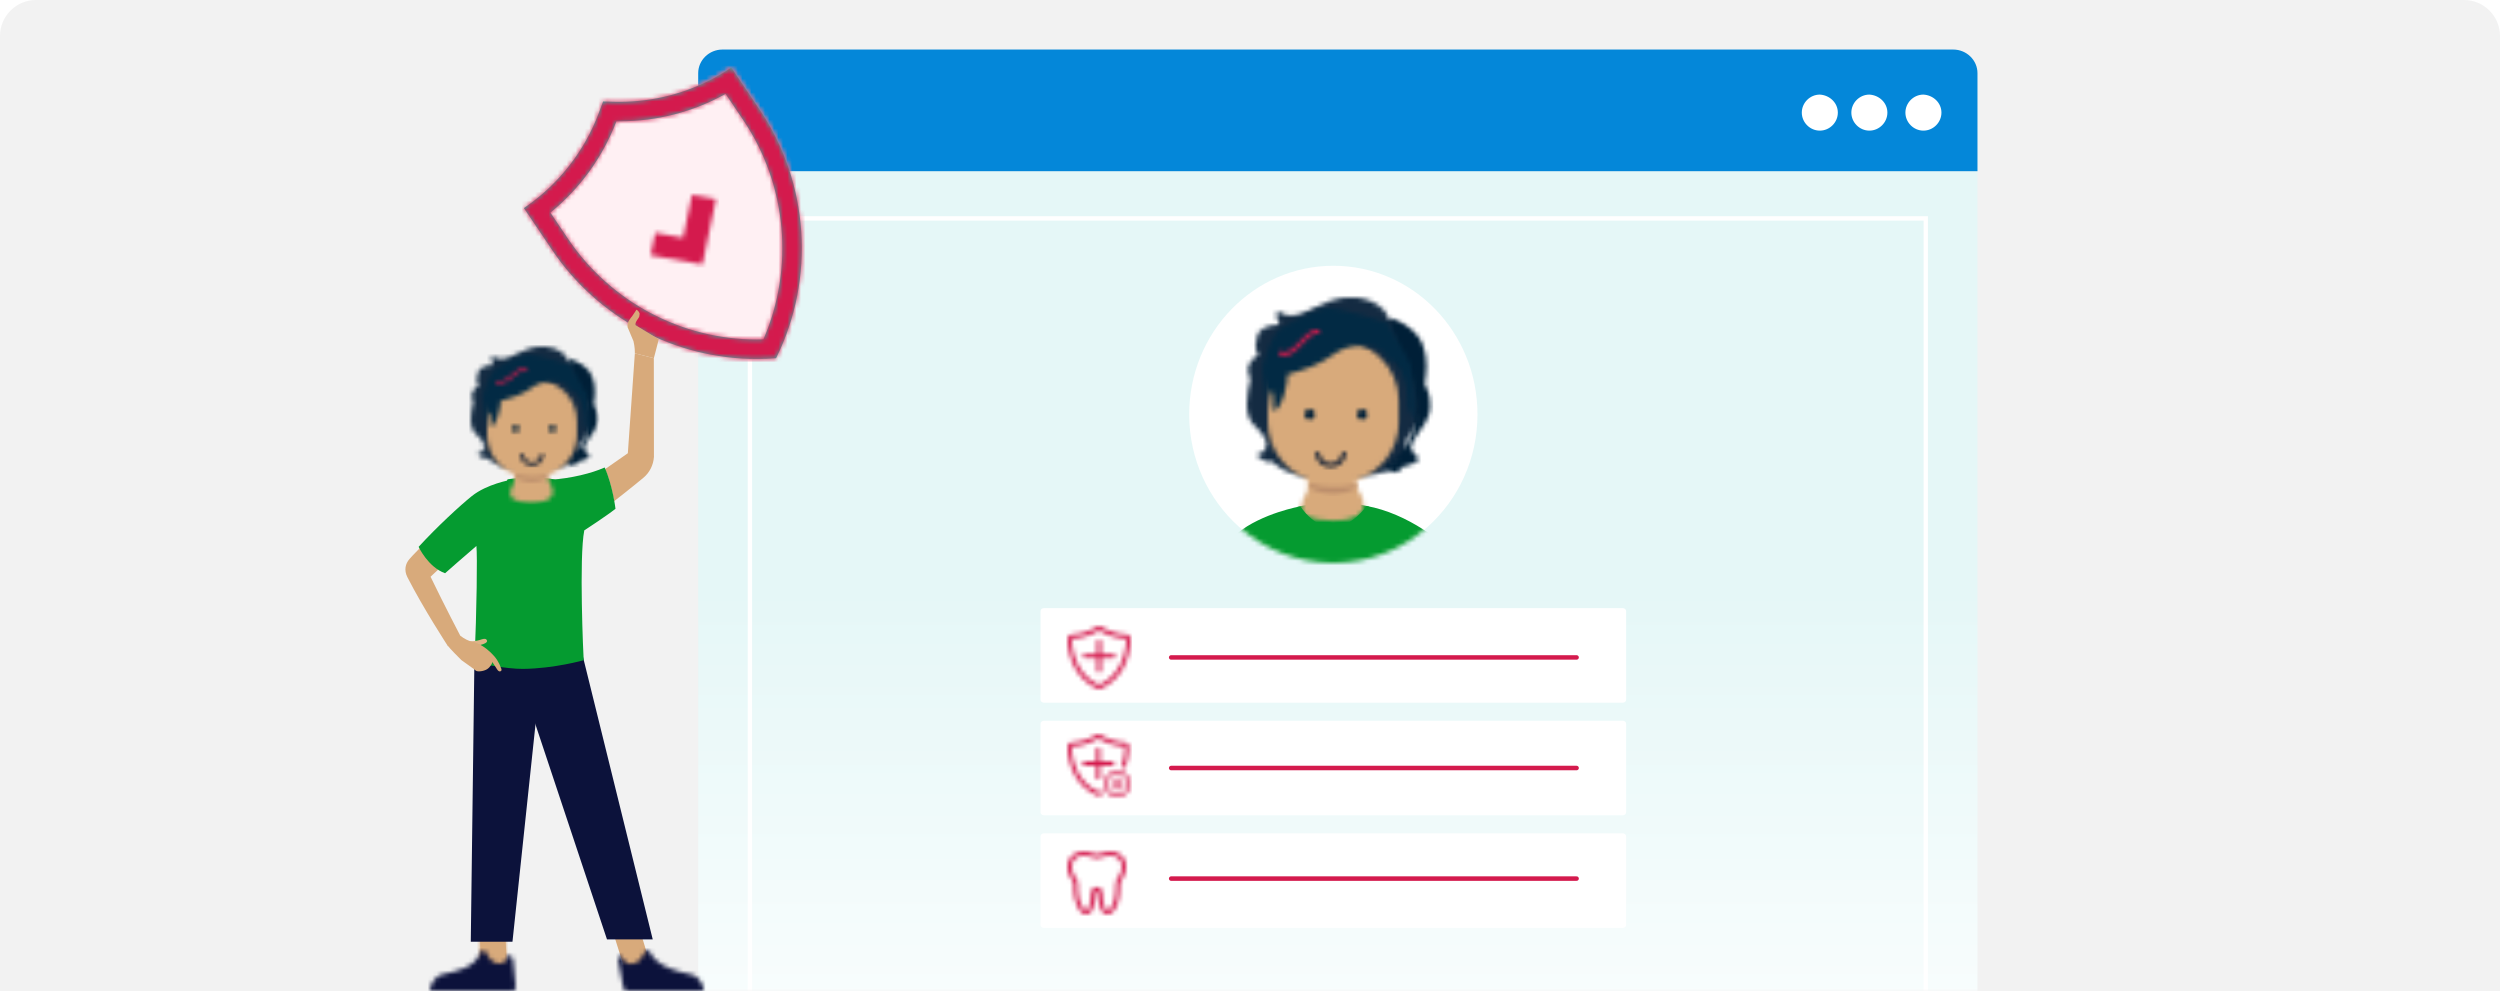 <?xml version="1.0" encoding="UTF-8"?>
<svg width="555px" height="220px" viewBox="0 0 555 220" version="1.1" xmlns="http://www.w3.org/2000/svg" xmlns:xlink="http://www.w3.org/1999/xlink">
    <title>Bekijk ZV-OO</title>
    <defs>
        <path d="M8,0 L547,0 C551.418,-8.11624501e-16 555,3.582 555,8 L555,220 L555,220 L0,220 L0,8 C-5.41083001e-16,3.582 3.582,4.36433818e-15 8,0 Z" id="path-1"></path>
        <filter x="-5.6%" y="-6.6%" width="111.3%" height="113.1%" filterUnits="objectBoundingBox" id="filter-3">
            <feOffset dx="0" dy="0" in="SourceAlpha" result="shadowOffsetOuter1"></feOffset>
            <feGaussianBlur stdDeviation="4" in="shadowOffsetOuter1" result="shadowBlurOuter1"></feGaussianBlur>
            <feColorMatrix values="0 0 0 0 0   0 0 0 0 0   0 0 0 0 0  0 0 0 0.25 0" type="matrix" in="shadowBlurOuter1" result="shadowMatrixOuter1"></feColorMatrix>
            <feMerge>
                <feMergeNode in="shadowMatrixOuter1"></feMergeNode>
                <feMergeNode in="SourceGraphic"></feMergeNode>
            </feMerge>
        </filter>
        <linearGradient x1="50%" y1="42.821%" x2="50%" y2="100%" id="linearGradient-4">
            <stop stop-color="#E5F7F7" offset="0%"></stop>
            <stop stop-color="#FFFFFF" offset="100%"></stop>
        </linearGradient>
        <path d="M0,33 C0,42.921 4.254,51.828 10.994,57.901 L10.994,57.901 C16.621,62.964 23.951,66 31.999,66 L31.999,66 C40.049,66 47.379,62.964 53.006,57.901 L53.006,57.901 C59.746,51.828 64,42.921 64,33 L64,33 C64,14.711 49.668,0 31.999,0 L31.999,0 C14.332,0 0,14.779 0,33 L0,33 Z" id="path-5"></path>
        <path d="M21.711,0 C20.628,0.121 19.475,0.383 18.264,0.828 L18.264,0.828 C14.358,2.258 10.289,5.673 6.836,2.941 L6.836,2.941 C6.452,4.231 6.606,4.611 7.239,5.963 L7.239,5.963 C3.691,6.089 2.551,7.465 2.298,8.595 L2.298,8.595 C2.044,9.722 1.538,11.35 2.551,12.602 L2.551,12.602 C1.157,13.855 -0.617,14.857 0.777,18.114 L0.777,18.114 C0.017,21.496 -0.872,26.256 1.791,28.512 L1.791,28.512 C5.846,32.271 4.451,34.273 2.17,34.9 L2.17,34.9 C2.17,34.9 3.565,36.778 5.592,36.402 L5.592,36.402 C6.985,37.655 10.154,40.413 19.025,40.037 L19.025,40.037 C27.894,39.661 31.442,39.16 33.597,36.654 L33.597,36.654 C33.597,36.654 35.624,36.654 37.144,35.025 L37.144,35.025 C35.498,34.023 34.357,33.147 36.003,30.641 L36.003,30.641 C37.653,28.136 39.427,26.507 39.553,23.751 L39.553,23.751 C39.68,20.996 38.665,19.492 38.286,18.616 L38.286,18.616 C38.665,16.361 39.173,13.353 37.779,9.847 L37.779,9.847 C36.384,6.339 32.962,4.711 31.316,4.711 L31.316,4.711 C31.405,3.214 28.771,0.496 24.496,0 L24.496,0 L21.711,0 Z" id="path-7"></path>
        <path d="M3.01,10.069 C3.019,10.099 3.03,10.13 3.038,10.158 L3.038,10.158 C4.8,10.158 5.54,11.441 6.452,14.118 L6.452,14.118 C7.007,15.757 7.204,17.231 7.271,18.445 L7.271,18.445 L7.271,20.364 C7.271,25.826 4.344,30.591 0.006,33.104 L0.006,33.104 L0,33.144 L2.821,34.179 C3.541,33.775 4.13,33.282 4.636,32.672 L4.636,32.672 C4.636,32.672 6.619,32.672 8.106,31.022 L8.106,31.022 C6.495,30.01 5.381,29.122 6.993,26.586 L6.993,26.586 C8.601,24.05 10.337,22.401 10.462,19.614 L10.462,19.614 C10.586,16.822 9.596,15.302 9.224,14.415 L9.224,14.415 C9.596,12.133 10.091,9.091 8.727,5.537 L8.727,5.537 C7.858,3.276 5.42,1.43 1.414,0 L1.414,0 C3.242,5.91 3.223,9.569 3.01,10.069 L3.01,10.069 Z" id="path-9"></path>
        <path d="M13.73,0 C6.148,0 0,6.056 0,13.529 L0,13.529 L0,18.188 C0,23.924 3.621,28.823 8.733,30.792 L8.733,30.792 C8.832,31.456 8.97,32.706 8.76,33.541 L8.76,33.541 C8.519,34.491 3.612,40.071 14.437,40.071 L14.437,40.071 C25.261,40.071 20.011,33.249 20.011,33.249 L20.011,33.249 L19.735,31.017 C25.171,29.217 29.091,24.154 29.091,18.188 L29.091,18.188 L29.091,13.529 C29.091,6.056 22.94,0 15.364,0 L15.364,0 L13.73,0 Z" id="path-11"></path>
        <path d="M0.094,0.952 C0.094,0.952 1.654,2.357 5.211,2.357 L5.211,2.357 C8.773,2.357 10.473,0.766 10.473,0.766 L10.473,0.766 L10.39,0.179 C9.101,0.547 7.685,0.758 6.254,0.758 L6.254,0.758 L4.708,0.758 C3.047,0.758 1.46,0.49 0,0 L0,0 L0.094,0.952 Z" id="path-13"></path>
        <path d="M14.497,0.003 C11.068,0.141 4.939,4.051 4.211,4.391 L4.211,4.391 C1.858,5.488 0.269,12.13 0.042,12.821 L0.042,12.821 C-0.184,13.514 0.578,18.148 0.578,18.148 L0.578,18.148 L1.256,22.88 C1.24,22.676 1,19.762 1.723,18.1 L1.723,18.1 C2.564,18.335 2.449,20.935 2.43,22.813 L2.43,22.813 C4.307,22.601 5.67,16.303 5.557,14.687 L5.557,14.687 C8.952,13.765 12.58,12.597 15.707,10.281 L15.707,10.281 C18.902,7.91 22.917,7.996 24.769,8.561 L24.769,8.561 C26.511,9.095 27.508,10.31 27.849,11.464 L27.849,11.464 C29.648,11.464 30.403,12.767 31.333,15.491 L31.333,15.491 C32.261,18.215 32.205,20.505 32.205,21.889 L32.205,21.889 L33.388,24.75 C33.388,24.75 33.622,23.918 33.736,21.724 L33.736,21.724 C33.848,19.533 32.919,12.549 32.919,12.549 L32.919,12.549 L31.132,9.147 L27.743,3.226 C27.743,3.226 17.93,0.001 14.67,0 L14.67,0 C14.61,0 14.553,0.001 14.497,0.003 L14.497,0.003 Z" id="path-15"></path>
        <path d="M6.582,0.896 L6.403,1.046 C6.341,1.099 6.28,1.153 6.218,1.209 L6.218,1.209 L6.024,1.385 L5.823,1.574 C5.789,1.606 5.754,1.639 5.72,1.673 L5.72,1.673 L5.505,1.884 L5.28,2.108 L4.926,2.47 L4.475,2.938 L4.254,3.16 C4.218,3.197 4.183,3.232 4.148,3.267 L4.148,3.267 L3.938,3.47 L3.737,3.661 C3.672,3.72 3.606,3.781 3.542,3.837 L3.542,3.837 L3.355,4.001 C2.22,4.97 1.441,5.196 0.561,4.789 L0.561,4.789 C0.356,4.694 0.119,4.801 0.032,5.03 L0.032,5.03 C-0.055,5.258 0.042,5.52 0.247,5.614 L0.247,5.614 C1.563,6.222 2.623,5.837 4.156,4.436 L4.156,4.436 L4.362,4.242 C4.398,4.21 4.433,4.175 4.469,4.142 L4.469,4.142 L4.685,3.931 L4.908,3.706 L5.138,3.473 L5.47,3.13 L5.694,2.898 L6.014,2.577 C6.048,2.543 6.083,2.51 6.116,2.478 L6.116,2.478 L6.31,2.287 L6.496,2.111 L6.675,1.95 C6.703,1.925 6.733,1.899 6.76,1.874 L6.76,1.874 L6.926,1.73 C7.712,1.072 8.256,0.849 8.874,0.902 L8.874,0.902 C9.095,0.922 9.29,0.737 9.308,0.491 L9.308,0.491 C9.327,0.246 9.161,0.03 8.938,0.012 L8.938,0.012 C8.847,0.005 8.758,0 8.671,0 L8.671,0 C7.969,0 7.363,0.261 6.582,0.896 L6.582,0.896 Z" id="path-17"></path>
        <path d="M1.164,0 C0.519,0 0,0.527 0,1.18 L0,1.18 C0,1.832 0.519,2.357 1.164,2.357 L1.164,2.357 C1.806,2.357 2.327,1.832 2.327,1.18 L2.327,1.18 C2.327,0.53 1.813,0 1.178,0 L1.178,0 C1.172,0 1.169,0 1.164,0 L1.164,0 Z" id="path-19"></path>
        <path d="M1.165,0 C0.519,0 0,0.526 0,1.179 L0,1.179 C0,1.831 0.519,2.357 1.165,2.357 L1.165,2.357 C1.808,2.357 2.327,1.831 2.327,1.179 L2.327,1.179 C2.327,0.531 1.816,0 1.178,0 L1.178,0 C1.173,0 1.168,0 1.165,0 L1.165,0 Z" id="path-21"></path>
        <path d="M5.993,0.353 C5.54,1.862 4.73,2.557 3.492,2.557 L3.492,2.557 C2.254,2.557 1.442,1.862 0.99,0.353 L0.99,0.353 C0.912,0.095 0.633,-0.055 0.365,0.02 L0.365,0.02 C0.096,0.095 -0.058,0.367 0.02,0.625 L0.02,0.625 C0.588,2.526 1.766,3.536 3.492,3.536 L3.492,3.536 C5.215,3.536 6.394,2.526 6.961,0.625 L6.961,0.625 C7.04,0.367 6.886,0.095 6.618,0.02 L6.618,0.02 C6.57,0.007 6.524,0 6.478,0 L6.478,0 C6.258,0 6.055,0.14 5.993,0.353 L5.993,0.353 Z" id="path-23"></path>
        <path d="M10.994,57.901 C16.621,62.964 23.951,66 31.999,66 C40.049,66 47.379,62.964 53.006,57.901 C59.746,51.828 64,42.921 64,33 C64,14.711 49.668,0 31.999,0 C14.332,0 0,14.779 0,33 C0,42.921 4.254,51.828 10.994,57.901 Z" id="path-25"></path>
        <path d="M6.342,0.146 C4.82,1.116 2.727,1.748 0.901,1.809 L0.901,1.809 C0.391,1.826 -0.011,2.252 0,2.766 L0,2.766 C0.098,7.745 2.443,11.784 6.464,13.578 L6.464,13.578 C6.705,13.687 6.982,13.687 7.221,13.578 L7.221,13.578 C7.437,13.482 7.651,13.378 7.855,13.271 L7.855,13.271 C7.678,13.016 7.529,12.738 7.417,12.444 L7.417,12.444 C7.23,12.542 7.037,12.635 6.842,12.723 L6.842,12.723 C3.094,11.047 1.023,7.277 0.934,2.747 L0.934,2.747 C2.884,2.681 5.146,2.019 6.842,0.936 L6.842,0.936 C8.539,2.019 10.801,2.681 12.753,2.747 L12.753,2.747 C12.721,4.355 12.439,5.869 11.92,7.227 L11.92,7.227 C12.227,7.297 12.524,7.406 12.799,7.547 L12.799,7.547 C13.348,6.1 13.652,4.488 13.687,2.766 L13.687,2.766 C13.696,2.252 13.292,1.826 12.784,1.809 L12.784,1.809 C10.958,1.748 8.865,1.116 7.343,0.146 L7.343,0.146 C7.19,0.048 7.017,0 6.843,0 L6.843,0 C6.668,0 6.495,0.048 6.342,0.146 L6.342,0.146 Z M6.375,3.377 L6.375,6.033 L3.731,6.033 L3.687,6.035 C3.449,6.057 3.263,6.257 3.263,6.501 L3.263,6.501 C3.263,6.76 3.472,6.969 3.731,6.969 L3.731,6.969 L6.375,6.969 L6.375,9.626 L6.377,9.671 C6.401,9.909 6.6,10.096 6.842,10.096 L6.842,10.096 C7.101,10.096 7.31,9.885 7.31,9.626 L7.31,9.626 L7.31,6.969 L9.956,6.969 L10,6.968 C10.237,6.945 10.42,6.746 10.42,6.501 L10.42,6.501 C10.42,6.242 10.212,6.033 9.956,6.033 L9.956,6.033 L7.31,6.033 L7.31,3.377 L7.308,3.332 C7.286,3.093 7.087,2.908 6.842,2.908 L6.842,2.908 C6.586,2.908 6.375,3.117 6.375,3.377 L6.375,3.377 Z M8.087,11.032 C8.087,12.672 9.41,14 11.045,14 L11.045,14 C12.675,14 14,12.672 14,11.032 L14,11.032 C14,9.393 12.675,8.063 11.045,8.063 L11.045,8.063 C9.41,8.063 8.087,9.393 8.087,11.032 L8.087,11.032 Z M8.71,11.032 C8.71,9.737 9.755,8.688 11.045,8.688 L11.045,8.688 C12.332,8.688 13.377,9.737 13.377,11.032 L13.377,11.032 C13.377,12.326 12.332,13.375 11.045,13.375 L11.045,13.375 C9.755,13.375 8.71,12.326 8.71,11.032 L8.71,11.032 Z M10.733,9.782 L10.733,10.72 L9.799,10.72 L9.762,10.722 C9.607,10.74 9.488,10.871 9.488,11.032 L9.488,11.032 C9.488,11.204 9.626,11.343 9.799,11.343 L9.799,11.343 L10.733,11.343 L10.733,12.281 L10.735,12.318 C10.752,12.475 10.884,12.594 11.045,12.594 L11.045,12.594 C11.216,12.594 11.354,12.455 11.354,12.281 L11.354,12.281 L11.354,11.343 L12.288,11.343 L12.325,11.343 C12.478,11.325 12.6,11.193 12.6,11.032 L12.6,11.032 C12.6,10.86 12.46,10.72 12.288,10.72 L12.288,10.72 L11.354,10.72 L11.354,9.782 L11.352,9.745 C11.334,9.591 11.203,9.469 11.045,9.469 L11.045,9.469 C10.871,9.469 10.733,9.61 10.733,9.782 L10.733,9.782 Z" id="path-27"></path>
        <path d="M6.489,0.15 C4.932,1.143 2.79,1.792 0.924,1.854 L0.924,1.854 C0.402,1.872 -0.009,2.308 0,2.835 L0,2.835 C0.1,7.937 2.499,12.075 6.612,13.916 L6.612,13.916 C6.859,14.028 7.139,14.028 7.388,13.916 L7.388,13.916 C11.499,12.075 13.898,7.937 14,2.835 L14,2.835 C14.009,2.308 13.598,1.872 13.076,1.854 L13.076,1.854 C11.21,1.792 9.068,1.143 7.513,0.15 L7.513,0.15 C7.356,0.049 7.177,0 7,0 L7,0 C6.823,0 6.646,0.049 6.489,0.15 L6.489,0.15 Z M0.956,2.816 C2.95,2.748 5.264,2.069 7,0.959 L7,0.959 C8.734,2.069 11.05,2.748 13.044,2.816 L13.044,2.816 C12.954,7.458 10.834,11.322 7,13.038 L7,13.038 C3.166,11.322 1.046,7.458 0.956,2.816 L0.956,2.816 Z M6.523,3.461 L6.523,6.182 L3.817,6.182 L3.77,6.183 C3.528,6.208 3.34,6.413 3.34,6.663 L3.34,6.663 C3.34,6.929 3.553,7.143 3.817,7.143 L3.817,7.143 L6.523,7.143 L6.523,9.866 L6.525,9.911 C6.548,10.156 6.751,10.346 7,10.346 L7,10.346 C7.264,10.346 7.479,10.131 7.479,9.866 L7.479,9.866 L7.479,7.143 L10.183,7.143 L10.229,7.141 C10.47,7.118 10.66,6.913 10.66,6.663 L10.66,6.663 C10.66,6.398 10.447,6.182 10.183,6.182 L10.183,6.182 L7.479,6.182 L7.479,3.461 L7.475,3.415 C7.452,3.17 7.247,2.981 7,2.981 L7,2.981 C6.736,2.981 6.523,3.195 6.523,3.461 L6.523,3.461 Z" id="path-29"></path>
        <path d="M9.054,0.019 C8.513,0.07 8.005,0.197 7.512,0.395 L7.512,0.395 C6.851,0.669 6.243,0.673 5.611,0.412 L5.611,0.412 C4.672,0.019 3.716,-0.094 2.795,0.091 L2.795,0.091 C1.36,0.372 0.335,1.283 0.095,2.536 L0.095,2.536 C-0.16,3.889 0.1,5.121 0.866,6.194 L0.866,6.194 L0.947,6.302 C0.987,6.353 1.022,6.406 1.06,6.466 L1.06,6.466 L1.115,6.566 L1.178,6.685 L1.334,6.991 L1.334,6.993 L1.332,7.052 L1.332,7.156 C1.297,8.511 1.395,9.661 1.63,10.757 L1.63,10.757 C1.889,11.912 2.71,13.478 3.507,13.868 L3.507,13.868 L3.537,13.881 C3.72,13.957 3.92,14 4.105,14 L4.105,14 C4.348,14 4.591,13.928 4.806,13.8 L4.806,13.8 C5.453,13.393 5.815,12.49 6.028,11.217 L6.028,11.217 C6.103,10.767 6.154,10.293 6.182,9.877 L6.182,9.877 L6.197,9.633 C6.199,9.593 6.201,9.558 6.203,9.52 L6.203,9.52 L6.209,9.304 L6.211,9.114 C6.211,8.979 6.336,8.862 6.476,8.862 L6.476,8.862 C6.616,8.862 6.738,8.979 6.738,9.114 L6.738,9.114 L6.74,9.229 L6.75,9.474 L6.764,9.714 C6.792,10.153 6.833,10.601 6.896,11.035 L6.896,11.035 C7.121,12.49 7.506,13.407 8.138,13.796 L8.138,13.796 C8.361,13.928 8.602,14 8.844,14 L8.844,14 L8.921,13.998 C9.046,13.991 9.168,13.966 9.306,13.919 L9.306,13.919 L9.358,13.902 L9.399,13.889 C9.415,13.883 9.431,13.877 9.446,13.868 L9.446,13.868 L9.488,13.845 C9.515,13.83 9.537,13.813 9.561,13.794 L9.561,13.794 L9.561,13.794 C9.539,13.807 9.517,13.82 9.496,13.834 L9.496,13.834 L9.565,13.79 L9.561,13.794 C10.106,13.454 10.463,13.017 10.765,12.437 L10.765,12.437 C11.106,11.802 11.331,11.075 11.46,10.208 L11.46,10.208 L11.477,10.073 L11.505,9.832 L11.523,9.644 L11.556,9.225 L11.586,8.777 L11.614,8.322 L11.635,7.895 L11.649,7.519 L11.655,7.292 L11.655,7.173 C11.655,7.137 11.653,7.107 11.651,7.082 L11.651,7.082 L11.655,7.016 C11.663,6.929 11.685,6.842 11.724,6.765 L11.724,6.765 L11.744,6.729 L11.785,6.68 C11.801,6.661 11.815,6.64 11.827,6.619 L11.827,6.619 L11.919,6.468 L11.953,6.419 C11.959,6.411 11.965,6.404 11.969,6.396 L11.969,6.396 L12,6.362 C12.697,5.472 13.019,4.49 12.999,3.331 L12.999,3.331 C12.979,2.606 12.82,2.024 12.486,1.497 L12.486,1.497 C11.88,0.565 10.692,0 9.442,0 L9.442,0 C9.314,0 9.184,0.006 9.054,0.019 L9.054,0.019 Z M7.899,1.253 C8.252,1.109 8.617,1.013 9.004,0.964 L9.004,0.964 L9.148,0.947 C10.183,0.85 11.195,1.277 11.655,1.986 L11.655,1.986 C11.894,2.36 12.008,2.785 12.024,3.35 L12.024,3.35 C12.04,4.301 11.785,5.081 11.237,5.782 L11.237,5.782 L11.209,5.812 C11.175,5.854 11.144,5.896 11.108,5.95 L11.108,5.95 L11.049,6.041 L11,6.126 L10.954,6.177 L10.915,6.234 C10.753,6.498 10.676,6.789 10.676,7.107 L10.676,7.107 L10.68,7.192 L10.678,7.309 L10.672,7.534 L10.662,7.808 L10.64,8.224 L10.617,8.671 L10.585,9.117 L10.562,9.431 L10.536,9.714 L10.51,9.951 L10.492,10.077 C10.38,10.844 10.187,11.476 9.894,12.016 L9.894,12.016 L9.847,12.109 C9.632,12.494 9.397,12.774 9.061,12.991 L9.061,12.991 L8.982,13.038 L8.969,13.044 C8.911,13.061 8.874,13.067 8.844,13.067 L8.844,13.067 C8.793,13.067 8.728,13.048 8.661,13.008 L8.661,13.008 C8.379,12.834 8.108,12.241 7.921,11.249 L7.921,11.249 L7.881,11.022 C7.875,10.984 7.867,10.945 7.863,10.903 L7.863,10.903 L7.848,10.808 L7.824,10.614 L7.802,10.421 L7.782,10.228 L7.765,10.039 L7.743,9.773 L7.729,9.529 L7.719,9.323 L7.713,9.157 C7.713,9.142 7.713,9.127 7.713,9.114 L7.713,9.114 C7.713,8.463 7.153,7.927 6.476,7.927 L6.476,7.927 C5.797,7.927 5.236,8.463 5.236,9.114 L5.236,9.114 L5.234,9.272 L5.23,9.408 L5.217,9.644 L5.207,9.816 C5.179,10.24 5.132,10.667 5.065,11.069 L5.065,11.069 C4.893,12.09 4.607,12.81 4.281,13.014 L4.281,13.014 C4.222,13.048 4.157,13.067 4.105,13.067 L4.105,13.067 L4.076,13.065 C4.044,13.063 4.005,13.053 3.963,13.04 L3.963,13.04 L3.937,13.029 L3.951,13.036 C3.493,12.813 2.787,11.466 2.585,10.565 L2.585,10.565 C2.366,9.544 2.274,8.465 2.307,7.165 L2.307,7.165 L2.307,7.077 L2.311,6.982 C2.311,6.956 2.311,6.931 2.309,6.903 L2.309,6.903 L2.303,6.852 C2.297,6.799 2.283,6.75 2.264,6.7 L2.264,6.7 L2.254,6.682 L2.248,6.665 L2.222,6.602 L2.09,6.345 C1.978,6.12 1.891,5.965 1.782,5.818 L1.782,5.818 L1.735,5.752 C1.066,4.868 0.839,3.853 1.056,2.702 L1.056,2.702 C1.22,1.844 1.928,1.213 2.992,1.005 L2.992,1.005 C3.671,0.869 4.378,0.939 5.094,1.217 L5.094,1.217 L5.22,1.268 C5.657,1.449 6.093,1.538 6.533,1.538 L6.533,1.538 C6.985,1.538 7.441,1.444 7.899,1.253 L7.899,1.253 Z" id="path-31"></path>
        <path d="M20.127,7.594 L17.579,7.528 L16.688,9.924 C13.47,18.585 7.635,26.021 0,31.197 L0,31.197 L6.254,40.48 C16.473,55.647 33.482,64.64 51.547,64.689 L51.547,64.689 L51.805,64.689 C53.193,64.686 54.583,64.631 55.98,64.52 L55.98,64.52 C59.78,56.837 61.67,48.523 61.691,40.232 L61.691,40.232 L61.691,39.945 C61.664,29.196 58.498,18.499 52.288,9.284 L52.288,9.284 L46.034,0 C38.398,5.175 29.341,7.828 20.127,7.594 L20.127,7.594 Z" id="path-33"></path>
        <path d="M42.638,2.085 C36.112,5.697 28.768,7.603 21.285,7.608 L21.285,7.608 C21.278,7.609 21.269,7.609 21.26,7.609 L21.26,7.609 L21.258,7.609 C20.881,7.609 20.505,7.603 20.127,7.593 L20.127,7.593 L17.579,7.528 L16.688,9.924 C15.879,12.106 14.9,14.211 13.771,16.221 L13.771,16.221 C10.477,22.081 5.883,27.138 0.31,30.984 L0.31,30.984 C0.207,31.054 0.103,31.126 0,31.196 L0,31.196 L6.254,40.481 C16.498,55.686 33.562,64.684 51.676,64.689 L51.676,64.689 L51.687,64.689 L51.689,64.689 C53.091,64.689 54.498,64.635 55.909,64.526 L55.909,64.526 C55.931,64.523 55.955,64.522 55.979,64.519 L55.979,64.519 C55.995,64.484 56.012,64.45 56.03,64.416 L56.03,64.416 C64.745,46.702 63.32,25.656 52.289,9.284 L52.289,9.284 L46.033,0 C44.93,0.749 43.797,1.443 42.638,2.085 L42.638,2.085 Z M44.772,5.839 L48.723,11.7 C58.422,26.099 60.052,44.52 53.168,60.35 L53.168,60.35 C52.683,60.365 52.196,60.369 51.711,60.369 L51.711,60.369 C35.032,60.369 19.248,52.054 9.822,38.063 L9.822,38.063 L5.871,32.2 C12.446,26.85 17.47,19.915 20.537,11.92 L20.537,11.92 C20.785,11.924 21.036,11.926 21.284,11.926 L21.284,11.926 C29.562,11.926 37.583,9.84 44.772,5.839 L44.772,5.839 Z" id="path-35"></path>
        <polygon id="path-37" points="7.2 9.557 1.031 8.442 0 13.414 11.501 15.489 14.515 0.961 9.184 0"></polygon>
        <polygon id="path-39" points="0.546 13.667 6.351 13.41 5.571 0.55 0 0"></polygon>
        <path d="M11.814,0.003 C11.541,0.023 11.392,0.31 11.291,0.543 L11.291,0.543 C10.574,2.145 9.365,3.361 7.589,4.048 L7.589,4.048 C5.81,4.734 4.805,4.986 2.92,5.391 L2.92,5.391 C0.728,5.863 -0.029,8.13 0.001,9.11 L0.001,9.11 L2.795,9.111 L10.93,9.108 L18.186,9.107 C18.657,9.107 19.037,8.782 19.052,8.381 L19.052,8.381 L19.052,8.328 C19.052,8.328 18.7,4.582 18.491,2.459 L18.491,2.459 C18.436,1.903 18.165,1.38 17.742,0.962 L17.742,0.962 C17.391,1.175 16.985,1.938 16.886,2.19 L16.886,2.19 C16.649,2.78 15.88,3.111 15.179,3.043 L15.179,3.043 C14.478,2.972 13.865,2.576 13.43,2.086 L13.43,2.086 C12.987,1.597 12.697,1.019 12.396,0.454 L12.396,0.454 C12.287,0.252 12.123,0.016 11.878,0.003 L11.878,0.003 L11.842,0 L11.814,0.003 Z" id="path-41"></path>
        <path d="M6.545,0.004 C6.3,0.016 6.138,0.251 6.029,0.451 L6.029,0.451 C5.73,1.011 5.396,1.557 5.003,2.07 L5.003,2.07 C4.476,2.757 3.662,3.026 2.964,3.096 L2.964,3.096 C2.269,3.164 1.627,2.785 1.27,2.252 L1.27,2.252 C0.865,1.65 0.579,1.257 0.579,1.257 L0.579,1.257 C-0.028,1.471 -0.103,1.347 0.103,2.518 L0.103,2.518 L1.201,8.336 C1.301,8.827 1.575,9.107 2.061,9.108 L2.061,9.108 L7.189,9.108 L16.275,9.111 L19.051,9.11 C19.082,8.138 18.33,5.89 16.15,5.424 L16.15,5.424 C14.278,5.023 13.279,4.772 11.51,4.091 L11.51,4.091 C9.745,3.411 7.839,2.126 7.128,0.541 L7.128,0.541 C7.028,0.31 6.879,0.024 6.607,0.004 L6.607,0.004 L6.581,0 L6.545,0.004 Z" id="path-43"></path>
        <path d="M14.936,0 C14.191,0.082 13.397,0.263 12.564,0.565 L12.564,0.565 C9.877,1.541 7.079,3.87 4.702,2.007 L4.702,2.007 C4.438,2.886 4.544,3.145 4.981,4.068 L4.981,4.068 C2.538,4.154 1.754,5.093 1.581,5.862 L1.581,5.862 C1.406,6.631 1.058,7.741 1.754,8.597 L1.754,8.597 C0.795,9.451 -0.425,10.134 0.534,12.356 L0.534,12.356 C0.011,14.662 -0.599,17.909 1.233,19.448 L1.233,19.448 C4.021,22.012 3.063,23.379 1.493,23.806 L1.493,23.806 C1.493,23.806 2.453,25.089 3.847,24.832 L3.847,24.832 C4.805,25.685 6.985,27.565 13.086,27.31 L13.086,27.31 C19.189,27.054 21.631,26.711 23.112,25.002 L23.112,25.002 C23.112,25.002 24.508,25.002 25.553,23.892 L25.553,23.892 C24.419,23.208 23.635,22.609 24.768,20.901 L24.768,20.901 C25.902,19.192 27.123,18.081 27.209,16.201 L27.209,16.201 C27.296,14.322 26.598,13.296 26.339,12.698 L26.339,12.698 C26.598,11.16 26.948,9.109 25.988,6.717 L25.988,6.717 C25.03,4.324 22.676,3.214 21.544,3.214 L21.544,3.214 C21.606,2.194 19.793,0.339 16.853,0 L16.853,0 L14.936,0 Z" id="path-45"></path>
        <path d="M2.087,6.979 C2.093,7 2.099,7.02 2.107,7.041 L2.107,7.041 C3.327,7.041 3.839,7.928 4.47,9.784 L4.47,9.784 C4.857,10.921 4.993,11.943 5.038,12.784 L5.038,12.784 L5.038,14.115 C5.038,17.902 3.01,21.203 0.005,22.945 L0.005,22.945 L0,22.972 L1.956,23.689 C2.454,23.411 2.863,23.069 3.213,22.645 L3.213,22.645 C3.213,22.645 4.589,22.645 5.619,21.501 L5.619,21.501 C4.5,20.8 3.73,20.184 4.846,18.427 L4.846,18.427 C5.962,16.669 7.164,15.527 7.25,13.594 L7.25,13.594 C7.336,11.659 6.649,10.606 6.391,9.99 L6.391,9.99 C6.649,8.409 6.993,6.3 6.048,3.837 L6.048,3.837 C5.445,2.271 3.755,0.99 0.981,0 L0.981,0 C2.249,4.094 2.235,6.632 2.087,6.979 L2.087,6.979 Z" id="path-47"></path>
        <path d="M9.418,0 C4.215,0 0,4.131 0,9.228 L0,9.228 L0,12.406 C0,16.319 2.483,19.661 5.99,21.004 L5.99,21.004 C6.059,21.458 6.152,22.309 6.009,22.88 L6.009,22.88 C5.844,23.528 2.477,27.333 9.903,27.333 L9.903,27.333 C17.329,27.333 13.729,22.681 13.729,22.681 L13.729,22.681 L13.539,21.158 C17.268,19.93 19.959,16.476 19.959,12.406 L19.959,12.406 L19.959,9.228 C19.959,4.131 15.738,0 10.539,0 L10.539,0 L9.418,0 Z" id="path-49"></path>
        <path d="M0.066,0.736 C0.066,0.736 1.145,1.822 3.611,1.822 L3.611,1.822 C6.079,1.822 7.258,0.592 7.258,0.592 L7.258,0.592 L7.201,0.138 C6.308,0.423 5.326,0.585 4.333,0.585 L4.333,0.585 L3.262,0.585 C2.111,0.585 1.011,0.379 0,0 L0,0 L0.066,0.736 Z" id="path-51"></path>
        <path d="M10.134,0.003 C7.737,0.098 3.453,2.835 2.944,3.071 L2.944,3.071 C1.298,3.838 0.189,8.485 0.029,8.969 L0.029,8.969 C-0.129,9.452 0.404,12.695 0.404,12.695 L0.404,12.695 L0.879,16.004 C0.867,15.861 0.7,13.824 1.204,12.661 L1.204,12.661 C1.793,12.825 1.712,14.645 1.698,15.958 L1.698,15.958 C3.01,15.809 3.963,11.403 3.884,10.273 L3.884,10.273 C6.257,9.629 8.794,8.812 10.98,7.19 L10.98,7.19 C13.212,5.532 16.019,5.592 17.314,5.988 L17.314,5.988 C18.532,6.361 19.229,7.213 19.464,8.019 L19.464,8.019 C20.724,8.019 21.253,8.93 21.901,10.836 L21.901,10.836 C22.549,12.741 22.51,14.342 22.51,15.31 L22.51,15.31 L23.338,17.311 C23.338,17.311 23.502,16.731 23.581,15.198 L23.581,15.198 C23.66,13.663 23.01,8.777 23.01,8.777 L23.01,8.777 L21.761,6.4 L19.391,2.256 C19.391,2.256 12.534,0 10.254,0 L10.254,0 C10.213,0 10.172,0.002 10.134,0.003 L10.134,0.003 Z" id="path-53"></path>
        <path d="M5.131,0.556 L4.992,0.648 C4.945,0.681 4.896,0.713 4.848,0.747 L4.848,0.747 L4.697,0.857 L4.54,0.973 C4.514,0.993 4.487,1.015 4.459,1.035 L4.459,1.035 L4.291,1.165 L4.118,1.304 L3.839,1.53 L3.488,1.817 L3.315,1.954 C3.287,1.978 3.26,1.998 3.232,2.02 L3.232,2.02 L3.071,2.145 L2.914,2.265 C2.862,2.302 2.812,2.338 2.763,2.373 L2.763,2.373 L2.616,2.474 C1.731,3.073 1.123,3.214 0.436,2.962 L0.436,2.962 C0.277,2.902 0.092,2.969 0.025,3.11 L0.025,3.11 C-0.043,3.252 0.033,3.414 0.193,3.472 L0.193,3.472 C1.218,3.848 2.043,3.61 3.24,2.743 L3.24,2.743 L3.4,2.624 C3.428,2.603 3.456,2.582 3.485,2.561 L3.485,2.561 L3.652,2.431 L3.825,2.292 L4.005,2.148 L4.263,1.936 L4.44,1.792 L4.688,1.593 C4.714,1.573 4.741,1.553 4.768,1.531 L4.768,1.531 L4.92,1.416 L5.066,1.306 L5.204,1.205 C5.226,1.191 5.249,1.175 5.271,1.159 L5.271,1.159 L5.4,1.071 C6.011,0.663 6.436,0.526 6.918,0.559 L6.918,0.559 C7.09,0.57 7.243,0.456 7.257,0.305 L7.257,0.305 C7.271,0.153 7.141,0.019 6.97,0.008 L6.97,0.008 C6.899,0.003 6.83,0 6.763,0 L6.763,0 C6.214,0 5.742,0.162 5.131,0.556 L5.131,0.556 Z" id="path-55"></path>
        <path d="M0.906,0.088 C0.455,0.088 0.088,0.456 0.088,0.91 L0.088,0.91 C0.088,1.366 0.455,1.734 0.906,1.734 L0.906,1.734 C1.36,1.734 1.726,1.366 1.726,0.91 L1.726,0.91 C1.726,0.46 1.365,0.088 0.917,0.088 L0.917,0.088 C0.914,0.088 0.91,0.088 0.906,0.088 L0.906,0.088 Z" id="path-57"></path>
        <path d="M0.908,0.088 C0.455,0.088 0.088,0.456 0.088,0.91 L0.088,0.91 C0.088,1.366 0.455,1.734 0.908,1.734 L0.908,1.734 C1.36,1.734 1.726,1.366 1.726,0.91 L1.726,0.91 C1.726,0.46 1.367,0.088 0.919,0.088 L0.919,0.088 C0.915,0.088 0.912,0.088 0.908,0.088 L0.908,0.088 Z" id="path-59"></path>
        <path d="M4.672,0.273 C4.32,1.441 3.687,1.978 2.723,1.978 L2.723,1.978 C1.757,1.978 1.124,1.441 0.773,0.273 L0.773,0.273 C0.712,0.073 0.494,-0.044 0.285,0.015 L0.285,0.015 C0.076,0.073 -0.043,0.282 0.015,0.483 L0.015,0.483 C0.459,1.954 1.378,2.733 2.723,2.733 L2.723,2.733 C4.067,2.733 4.986,1.954 5.427,0.483 L5.427,0.483 C5.489,0.282 5.369,0.073 5.159,0.015 L5.159,0.015 C5.123,0.005 5.086,0 5.05,0 L5.05,0 C4.879,0 4.722,0.107 4.672,0.273 L4.672,0.273 Z" id="path-61"></path>
    </defs>
    <g id="OO-2023" stroke="none" stroke-width="1" fill="none" fill-rule="evenodd">
        <g id="Landingpage-OO-2023-Bewuzt" transform="translate(-80, -1797)">
            <g id="Bekijk-ZV-OO" transform="translate(80, 1797)">
                <g id="Website">
                    <mask id="mask-2" fill="white">
                        <use xlink:href="#path-1"></use>
                    </mask>
                    <use id="Mask" fill="#F2F2F2" xlink:href="#path-1"></use>
                    <g id="Group-22" filter="url(#filter-3)" mask="url(#mask-2)">
                        <g transform="translate(155, 11)">
                            <path d="M284,27 L284,238.621 C284,241.571 281.573,244 278.623,244 L5.377,244 C2.427,244 0,241.571 0,238.621 L0,27 L284,27 Z" id="Fill-3" fill="url(#linearGradient-4)"></path>
                            <path d="M11.96,234.026 L272.04,234.026 L272.04,37.978 L11.96,37.978 L11.96,234.026 Z M11,235 L273,235 L273,37 L11,37 L11,235 Z" id="Fill-5" fill="#FFFFFF"></path>
                            <path d="M5.375,0 C2.427,0 0,2.362 0,5.23 L0,13.5 L0,27 L284,27 L284,13.5 L284,5.23 C284,2.362 281.573,0 278.625,0 L5.375,0 Z" id="Fill-7" fill="#0487D9"></path>
                            <path d="M253,14 C253,16.182 251.182,18 249,18 C246.818,18 245,16.182 245,14 C245,11.818 246.818,10 249,10 C251.182,10.122 253,11.818 253,14" id="Fill-12" fill="#FFFFFF"></path>
                            <path d="M264,14 C264,16.182 262.182,18 260,18 C257.818,18 256,16.182 256,14 C256,11.818 257.818,10 260,10 C262.182,10.122 264,11.818 264,14" id="Fill-14" fill="#FFFFFF"></path>
                            <path d="M276,14 C276,16.182 274.182,18 272,18 C269.818,18 268,16.182 268,14 C268,11.818 269.818,10 272,10 C274.182,10.122 276,11.818 276,14" id="Fill-16" fill="#FFFFFF"></path>
                            <path d="M205.228,145 L76.77,145 C76.342,145 76,144.707 76,144.339 L76,124.661 C76,124.295 76.342,124 76.77,124 L205.228,124 C205.656,124 206,124.295 206,124.661 L206,144.339 C206,144.707 205.656,145 205.228,145" id="Fill-18" fill="#FFFFFF"></path>
                            <path d="M205.228,170 L76.77,170 C76.342,170 76,169.707 76,169.339 L76,149.661 C76,149.295 76.342,149 76.77,149 L205.228,149 C205.656,149 206,149.295 206,149.661 L206,169.339 C206,169.707 205.656,170 205.228,170" id="Fill-20" fill="#FFFFFF"></path>
                            <path d="M205.228,195 L76.77,195 C76.342,195 76,194.707 76,194.339 L76,174.661 C76,174.295 76.342,174 76.77,174 L205.228,174 C205.656,174 206,174.295 206,174.661 L206,194.339 C206,194.707 205.656,195 205.228,195" id="Fill-22" fill="#FFFFFF"></path>
                            <g id="Group-20" stroke-width="1" fill="none" transform="translate(109, 48)">
                                <path d="M64,33 C64,42.921 59.746,51.828 53.006,57.902 C47.378,62.964 40.049,66 32,66 C23.951,66 16.622,62.964 10.994,57.902 C4.254,51.828 0,42.921 0,33 C0,14.779 14.331,0 32,0 C49.669,0 64,14.711 64,33" id="Fill-95" fill="#FFFFFF"></path>
                                <g id="Group-99">
                                    <mask id="mask-6" fill="white">
                                        <use xlink:href="#path-5"></use>
                                    </mask>
                                    <g id="Clip-98"></g>
                                    <path d="M23.961,53.554 C23.961,53.554 31.466,51.446 39.535,53.352 C43.146,54.204 37.227,61.296 37.014,61.327 C36.801,61.359 21.165,60.08 21.165,60.08 L23.961,53.554 Z" id="Fill-97" fill="#059B30" mask="url(#mask-6)"></path>
                                </g>
                                <g id="Group-102" transform="translate(12.8, 7.071)">
                                    <mask id="mask-8" fill="white">
                                        <use xlink:href="#path-7"></use>
                                    </mask>
                                    <g id="Clip-101"></g>
                                    <polygon id="Fill-100" fill="#142B42" mask="url(#mask-8)" points="-1.42 40.96 40.23 40.96 40.23 -0.549 -1.42 -0.549"></polygon>
                                </g>
                                <g id="Group-105" transform="translate(43.055, 11.786)">
                                    <mask id="mask-10" fill="white">
                                        <use xlink:href="#path-9"></use>
                                    </mask>
                                    <g id="Clip-104"></g>
                                    <polygon id="Fill-103" fill="#001F37" mask="url(#mask-10)" points="-0.552 34.724 11.137 34.724 11.137 -0.544 -0.552 -0.544"></polygon>
                                </g>
                                <g id="Group-108" transform="translate(17.455, 16.5)">
                                    <mask id="mask-12" fill="white">
                                        <use xlink:href="#path-11"></use>
                                    </mask>
                                    <g id="Clip-107"></g>
                                    <polygon id="Fill-106" fill="#D8AA7B" mask="url(#mask-12)" points="-0.556 40.621 29.648 40.621 29.648 -0.549 -0.556 -0.549"></polygon>
                                </g>
                                <g id="Group-111" transform="translate(26.764, 48.321)">
                                    <mask id="mask-14" fill="white">
                                        <use xlink:href="#path-13"></use>
                                    </mask>
                                    <g id="Clip-110"></g>
                                    <polygon id="Fill-109" fill="#BC8E6B" mask="url(#mask-14)" points="-0.527 2.811 10.878 2.811 10.878 -0.455 -0.527 -0.455"></polygon>
                                </g>
                                <g id="Group-114" transform="translate(16.291, 9.429)">
                                    <mask id="mask-16" fill="white">
                                        <use xlink:href="#path-15"></use>
                                    </mask>
                                    <g id="Clip-113"></g>
                                    <polygon id="Fill-112" fill="#022A44" mask="url(#mask-16)" points="-0.729 25.299 34.392 25.299 34.392 -0.55 -0.729 -0.55"></polygon>
                                </g>
                                <g id="Lokje" transform="translate(19.782, 14.143)">
                                    <mask id="mask-18" fill="white">
                                        <use xlink:href="#path-17"></use>
                                    </mask>
                                    <g id="Clip-116"></g>
                                    <polygon id="Fill-115" fill="#D41A4D" mask="url(#mask-18)" points="-1.988 -0.101 9.144 -3.196 11.26 6.264 0.127 9.36"></polygon>
                                </g>
                                <g id="Group-120" transform="translate(25.6, 31.821)">
                                    <mask id="mask-20" fill="white">
                                        <use xlink:href="#path-19"></use>
                                    </mask>
                                    <g id="Clip-119"></g>
                                    <polygon id="Fill-118" fill="#001F37" mask="url(#mask-20)" points="-0.646 3.013 2.972 3.013 2.972 -0.664 -0.646 -0.664"></polygon>
                                </g>
                                <g id="Group-123" transform="translate(37.236, 31.821)">
                                    <mask id="mask-22" fill="white">
                                        <use xlink:href="#path-21"></use>
                                    </mask>
                                    <g id="Clip-122"></g>
                                    <polygon id="Fill-121" fill="#001F37" mask="url(#mask-22)" points="-0.647 3.012 2.974 3.012 2.974 -0.662 -0.647 -0.662"></polygon>
                                </g>
                                <g id="Group-126" transform="translate(27.927, 41.25)">
                                    <mask id="mask-24" fill="white">
                                        <use xlink:href="#path-23"></use>
                                    </mask>
                                    <g id="Clip-125"></g>
                                    <polygon id="Fill-124" fill="#142135" mask="url(#mask-24)" points="-0.563 4.024 7.544 4.024 7.544 -0.545 -0.563 -0.545"></polygon>
                                </g>
                                <g id="Group-129">
                                    <mask id="mask-26" fill="white">
                                        <use xlink:href="#path-25"></use>
                                    </mask>
                                    <g id="Clip-128"></g>
                                    <path d="M58.555,70.782 L60.056,65.596 C56.956,61.479 48.397,54.943 39.357,53.32 C39.322,53.425 36.17,57.999 31.812,57.999 C27.456,57.999 24.701,53.405 24.701,53.405 C24.701,53.405 16.196,54.896 10.665,59.397 C6.381,62.883 -2.295,71.05 -8.834,78.339 C-8.834,78.339 -4.272,86.372 2.003,88.681 C2.003,88.681 8.924,80.924 12.323,78.019 C12.683,81.741 14.307,100.915 11.627,120.968 C11.535,121.699 23.479,123.906 29.348,123.848 C40.743,123.743 51.424,120.639 51.424,120.639 C51.309,119.351 50.023,113.805 49.805,110.193 C49.119,99.035 49.863,84.546 51.831,74.503 L51.956,73.95 C56.138,70.821 55.345,73.396 58.555,70.782" id="Fill-127" fill="#059B30" mask="url(#mask-26)"></path>
                                </g>
                            </g>
                            <g id="Group-132" stroke-width="1" fill="none" transform="translate(82, 152)">
                                <mask id="mask-28" fill="white">
                                    <use xlink:href="#path-27"></use>
                                </mask>
                                <g id="Clip-131"></g>
                                <polygon id="Fill-130" fill="#D41A4D" mask="url(#mask-28)" points="-0.315 14.315 14.311 14.315 14.311 -0.34 -0.315 -0.34"></polygon>
                            </g>
                            <g id="Group-135" stroke-width="1" fill="none" transform="translate(82, 128)">
                                <mask id="mask-30" fill="white">
                                    <use xlink:href="#path-29"></use>
                                </mask>
                                <g id="Clip-134"></g>
                                <polygon id="Fill-133" fill="#D41A4D" mask="url(#mask-30)" points="-0.322 14.348 14.328 14.348 14.328 -0.37 -0.322 -0.37"></polygon>
                            </g>
                            <g id="Group-138" stroke-width="1" fill="none" transform="translate(82, 178)">
                                <mask id="mask-32" fill="white">
                                    <use xlink:href="#path-31"></use>
                                </mask>
                                <g id="Clip-137"></g>
                                <polygon id="Fill-136" fill="#D41A4D" mask="url(#mask-32)" points="-0.494 14.319 13.35 14.319 13.35 -0.433 -0.494 -0.433"></polygon>
                            </g>
                            <g id="Lijnen" stroke-width="1" fill="none" transform="translate(105, 134)" stroke-linecap="round">
                                <line x1="0" y1="0.951" x2="90" y2="0.951" id="Stroke-139" stroke="#D41A4D"></line>
                                <line x1="0" y1="25.5" x2="90" y2="25.5" id="Stroke-141" stroke="#D41A4D"></line>
                                <line x1="0" y1="50.049" x2="90" y2="50.049" id="Stroke-143" stroke="#D41A4D"></line>
                            </g>
                        </g>
                    </g>
                </g>
                <g id="Group-19-Copy" transform="translate(90, 15)">
                    <path d="M22.682,91.412 C22.682,91.412 27.205,90.595 32.137,91.262 C37.071,91.927 30.658,95.98 30.529,96 C30.401,96.018 21,95.263 21,95.263 L22.682,91.412 Z" id="Fill-24" fill="#059B30"></path>
                    <g id="Group-16">
                        <g id="Schild-fill" transform="translate(26.309, 0)">
                            <mask id="mask-34" fill="white">
                                <use xlink:href="#path-33"></use>
                            </mask>
                            <g id="Clip-28"></g>
                            <polygon id="Fill-27" fill="#FFF0F3" mask="url(#mask-34)" points="-0.66 65.346 62.349 65.346 62.349 -0.658 -0.66 -0.658"></polygon>
                        </g>
                        <path d="M47.594,11.924 C55.872,11.924 63.893,9.839 71.082,5.838 L75.031,11.7 C84.732,26.098 86.362,44.52 79.478,60.35 C78.993,60.363 78.506,60.371 78.021,60.371 C61.341,60.371 45.558,52.054 36.131,38.063 L32.18,32.2 C38.756,26.849 43.78,19.914 46.848,11.918 C47.097,11.923 47.346,11.924 47.594,11.924 L47.594,11.924 Z M72.343,0 L72.343,0 C71.238,0.748 70.106,1.442 68.946,2.084 C62.42,5.696 55.078,7.603 47.595,7.606 C47.586,7.608 47.578,7.608 47.57,7.608 L47.569,7.608 C47.191,7.608 46.815,7.602 46.437,7.593 L43.888,7.527 L42.998,9.923 C42.188,12.105 41.21,14.209 40.08,16.22 C36.787,22.078 32.193,27.137 26.621,30.983 C26.518,31.055 26.414,31.125 26.309,31.197 L32.565,40.481 C42.809,55.686 59.872,64.684 77.985,64.689 L77.997,64.689 L77.997,64.689 C79.399,64.689 80.806,64.635 82.218,64.526 C82.241,64.525 82.264,64.522 82.288,64.52 C82.305,64.486 82.321,64.452 82.339,64.416 C91.054,46.702 89.629,25.656 78.599,9.282 L72.343,0 Z" id="Fill-30" fill="#22C4B4"></path>
                        <g id="Schild" transform="translate(26.309, 0)">
                            <mask id="mask-36" fill="white">
                                <use xlink:href="#path-35"></use>
                            </mask>
                            <g id="Clip-33"></g>
                            <polygon id="Fill-32" fill="#D41A4D" mask="url(#mask-36)" points="-0.658 65.347 65.405 65.347 65.405 -0.657 -0.658 -0.657"></polygon>
                        </g>
                        <g id="Group-37" transform="translate(54.433, 28.244)">
                            <mask id="mask-38" fill="white">
                                <use xlink:href="#path-37"></use>
                            </mask>
                            <g id="Clip-36"></g>
                            <polygon id="Fill-35" fill="#D41A4D" mask="url(#mask-38)" points="-0.66 16.134 15.175 16.134 15.175 -0.645 -0.66 -0.645"></polygon>
                        </g>
                        <polygon id="Fill-38" fill="#D8AA7B" points="22.68 201.099 16.876 201.356 16.33 187.689 21.901 188.24"></polygon>
                        <g id="Group-42" transform="translate(16.33, 187.689)">
                            <mask id="mask-40" fill="white">
                                <use xlink:href="#path-39"></use>
                            </mask>
                            <g id="Clip-41"></g>
                            <polygon id="Fill-40" fill="#D8AA7B" mask="url(#mask-40)" points="-0.706 14.261 7.056 14.261 7.056 -0.594 -0.706 -0.594"></polygon>
                        </g>
                        <g id="Group-45" transform="translate(5.443, 195.889)">
                            <mask id="mask-42" fill="white">
                                <use xlink:href="#path-41"></use>
                            </mask>
                            <g id="Clip-44"></g>
                            <polygon id="Fill-43" fill="#0C123B" mask="url(#mask-42)" points="-0.656 9.681 19.71 9.681 19.71 -0.571 -0.656 -0.571"></polygon>
                        </g>
                        <polygon id="Fill-46" fill="#D8AA7B" points="55.34 202.267 48.866 200.767 44.454 186.734 50.351 185.867"></polygon>
                        <g id="Group-50" transform="translate(47.175, 195.889)">
                            <mask id="mask-44" fill="white">
                                <use xlink:href="#path-43"></use>
                            </mask>
                            <g id="Clip-49"></g>
                            <polygon id="Fill-48" fill="#0C123B" mask="url(#mask-44)" points="-0.76 9.686 19.74 9.686 19.74 -0.575 -0.76 -0.575"></polygon>
                        </g>
                        <g id="Group-67" transform="translate(0, 53.756)">
                            <path d="M28.701,86.144 C28.554,86.78 28.409,87.478 28.272,88.235 C28.241,88.398 29.261,88.469 29.261,88.469 L23.768,140.311 L14.512,140.311 L15.324,77.382 C15.324,77.382 15.706,74.642 15.812,73.845 L20.042,73.234 L20.058,73.234 L21.315,73.225 L26.132,73.186 L26.947,73.183 L27.218,73.18 L27.297,73.18 L28.007,73.174 L28.062,73.174 L28.062,73.177 L28.062,73.18 C28.062,73.241 28.132,73.555 28.128,73.593 L28.32,77.743 L28.357,78.559 L28.465,80.91 L28.639,84.776 L28.701,86.144 Z" id="Fill-51" fill="#0C123B"></path>
                            <path d="M54.908,139.794 L44.752,139.794 L28.096,89.742 C28.096,89.742 28.096,87.495 28.011,87.131 C27.198,83.663 26.875,81.202 26.625,78.585 C26.6,78.313 26.573,78.038 26.549,77.762 C26.424,76.371 26.305,74.9 26.133,73.187 L26.133,73.18 L27.298,73.18 L28.008,73.178 L28.062,73.178 L38.479,73.174 L38.479,73.175 C38.756,74.3 39.024,75.407 39.289,76.504 C39.361,76.802 39.507,77.418 39.507,77.418 L54.908,139.794 Z" id="Fill-53" fill="#0C123B"></path>
                            <path d="M56.247,6.563 C55.555,9.309 55.151,10.76 55.151,10.76 L50.938,9.686 C50.985,8.396 50.632,6.982 50.632,6.982 C50.305,6.157 49.322,3.877 49.322,3.877 C49.128,2.689 50.12,1.73 50.312,1.47 C50.64,1.028 51.288,0 51.288,0 L51.426,0.072 C51.612,0.184 51.766,0.355 51.86,0.55 C51.937,0.75 52.08,0.73 51.949,1.269 C51.949,1.269 52.01,1.51 51.665,1.973 C51.318,2.437 50.895,3.111 51.131,3.448" id="Fill-55" fill="#D8AA7B"></path>
                            <path d="M55.151,10.76 L50.938,9.686 L49.38,31.862 L44.307,35.401 C44.946,36.749 45.649,38.758 46.328,42.515 C46.328,42.515 49.973,39.692 52.826,37.317 C54.213,36.162 55.05,34.487 55.174,32.68 L55.151,10.76 Z" id="Fill-57" fill="#D8AA7B"></path>
                            <path d="M12.236,72.479 C12.236,72.479 11.396,73.857 9.452,74.705 C9.452,74.705 4.006,66.365 0.453,59.401 C-0.36,57.804 0.002,56.395 0.897,55.358 C1.812,54.299 2.893,53.288 3.679,52.425 C4.269,53.549 5.645,55.556 8.207,56.826 C7.547,57.44 5.583,59.281 5.583,59.281 C8.633,65.609 12.236,72.479 12.236,72.479" id="Fill-59" fill="#D8AA7B"></path>
                            <path d="M46.64,44.191 C46.64,44.191 45.998,38.891 44.226,35.016 L44.104,35.079 C41.483,36.25 36.84,37.467 32.158,37.745 C32.137,37.808 30.224,40.53 27.582,40.53 C24.941,40.53 23.27,37.796 23.27,37.796 C23.27,37.796 18.113,38.685 14.76,41.365 C12.162,43.439 6.902,48.302 2.936,52.643 C2.936,52.643 5.001,57.129 8.807,58.505 C8.807,58.505 13.704,54.181 15.765,52.451 C15.984,54.668 15.84,66.401 15.342,78.025 C15.324,78.462 22.53,79.773 26.088,79.739 C32.998,79.677 39.581,77.812 39.581,77.812 C39.511,77.045 38.516,54.966 39.71,48.988 C39.71,48.988 44.695,45.748 46.64,44.191" id="Fill-61" fill="#059B30"></path>
                            <path d="M16.555,74.445 C18.834,73.901 18.003,73.269 17.927,73.167 C17.586,72.94 17.089,73.128 16.539,73.308 C16.31,73.381 16.065,73.447 15.823,73.489 C14.924,73.65 13.23,73.657 13.23,73.657 L14.312,73.9 L16.555,74.445 Z" id="Fill-63" fill="#DDB388"></path>
                            <path d="M9.382,74.556 C9.717,75.073 12.286,77.676 12.453,77.805 C13.39,78.515 15.237,79.743 15.588,80.095 C15.938,80.449 17.334,80.293 18.11,79.818 C18.886,79.344 19.35,78.398 19.276,78.184 C19.276,78.184 19.93,79.152 20.155,79.526 C20.311,79.784 20.645,80.422 21.078,80.281 C21.512,80.142 21.275,79.66 21.275,79.66 C20.758,78.227 20.135,77.246 18.953,76.115 C17.772,74.978 16.352,74.05 14.762,73.69 C14.035,73.53 13.055,73.055 12.218,72.399 L9.382,74.556 Z" id="Fill-65" fill="#D8AA7B"></path>
                        </g>
                        <g id="Group-70" transform="translate(14.515, 61.956)">
                            <mask id="mask-46" fill="white">
                                <use xlink:href="#path-45"></use>
                            </mask>
                            <g id="Clip-69"></g>
                            <polygon id="Fill-68" fill="#142B42" mask="url(#mask-46)" points="-0.978 27.941 27.673 27.941 27.673 -0.373 -0.978 -0.373"></polygon>
                        </g>
                        <g id="Group-73" transform="translate(35.381, 64.689)">
                            <mask id="mask-48" fill="white">
                                <use xlink:href="#path-47"></use>
                            </mask>
                            <g id="Clip-72"></g>
                            <polygon id="Fill-71" fill="#001F37" mask="url(#mask-48)" points="-0.381 24.068 7.718 24.068 7.718 -0.379 -0.381 -0.379"></polygon>
                        </g>
                        <g id="Group-76" transform="translate(18.144, 69.244)">
                            <mask id="mask-50" fill="white">
                                <use xlink:href="#path-49"></use>
                            </mask>
                            <g id="Clip-75"></g>
                            <polygon id="Fill-74" fill="#D8AA7B" mask="url(#mask-50)" points="-0.383 27.708 20.341 27.708 20.341 -0.375 -0.383 -0.375"></polygon>
                        </g>
                        <g id="Group-79" transform="translate(24.495, 90.2)">
                            <mask id="mask-52" fill="white">
                                <use xlink:href="#path-51"></use>
                            </mask>
                            <g id="Clip-78"></g>
                            <polygon id="Fill-77" fill="#BC8E6B" mask="url(#mask-52)" points="-0.366 2.175 7.539 2.175 7.539 -0.352 -0.366 -0.352"></polygon>
                        </g>
                        <g id="Group-82" transform="translate(17.237, 63.778)">
                            <mask id="mask-54" fill="white">
                                <use xlink:href="#path-53"></use>
                            </mask>
                            <g id="Clip-81"></g>
                            <polygon id="Fill-80" fill="#022A44" mask="url(#mask-54)" points="-0.508 17.698 24.041 17.698 24.041 -0.385 -0.508 -0.385"></polygon>
                        </g>
                        <g id="Group-85" transform="translate(19.959, 66.511)">
                            <mask id="mask-56" fill="white">
                                <use xlink:href="#path-55"></use>
                            </mask>
                            <g id="Clip-84"></g>
                            <polygon id="Fill-83" fill="#D41A4D" mask="url(#mask-56)" points="-1.551 -0.061 7.129 -1.975 8.777 3.874 0.099 5.788"></polygon>
                        </g>
                        <g id="Group-88" transform="translate(23.588, 79.267)">
                            <mask id="mask-58" fill="white">
                                <use xlink:href="#path-57"></use>
                            </mask>
                            <g id="Clip-87"></g>
                            <polygon id="Fill-86" fill="#001F37" mask="url(#mask-58)" points="-0.367 2.189 2.18 2.189 2.18 -0.374 -0.367 -0.374"></polygon>
                        </g>
                        <g id="Group-91" transform="translate(31.753, 79.267)">
                            <mask id="mask-60" fill="white">
                                <use xlink:href="#path-59"></use>
                            </mask>
                            <g id="Clip-90"></g>
                            <polygon id="Fill-89" fill="#001F37" mask="url(#mask-60)" points="-0.367 2.189 2.18 2.189 2.18 -0.374 -0.367 -0.374"></polygon>
                        </g>
                        <g id="Group-94" transform="translate(25.402, 85.644)">
                            <mask id="mask-62" fill="white">
                                <use xlink:href="#path-61"></use>
                            </mask>
                            <g id="Clip-93"></g>
                            <polygon id="Fill-92" fill="#142135" mask="url(#mask-62)" points="-0.439 3.112 5.881 3.112 5.881 -0.421 -0.439 -0.421"></polygon>
                        </g>
                    </g>
                </g>
            </g>
        </g>
    </g>
</svg>